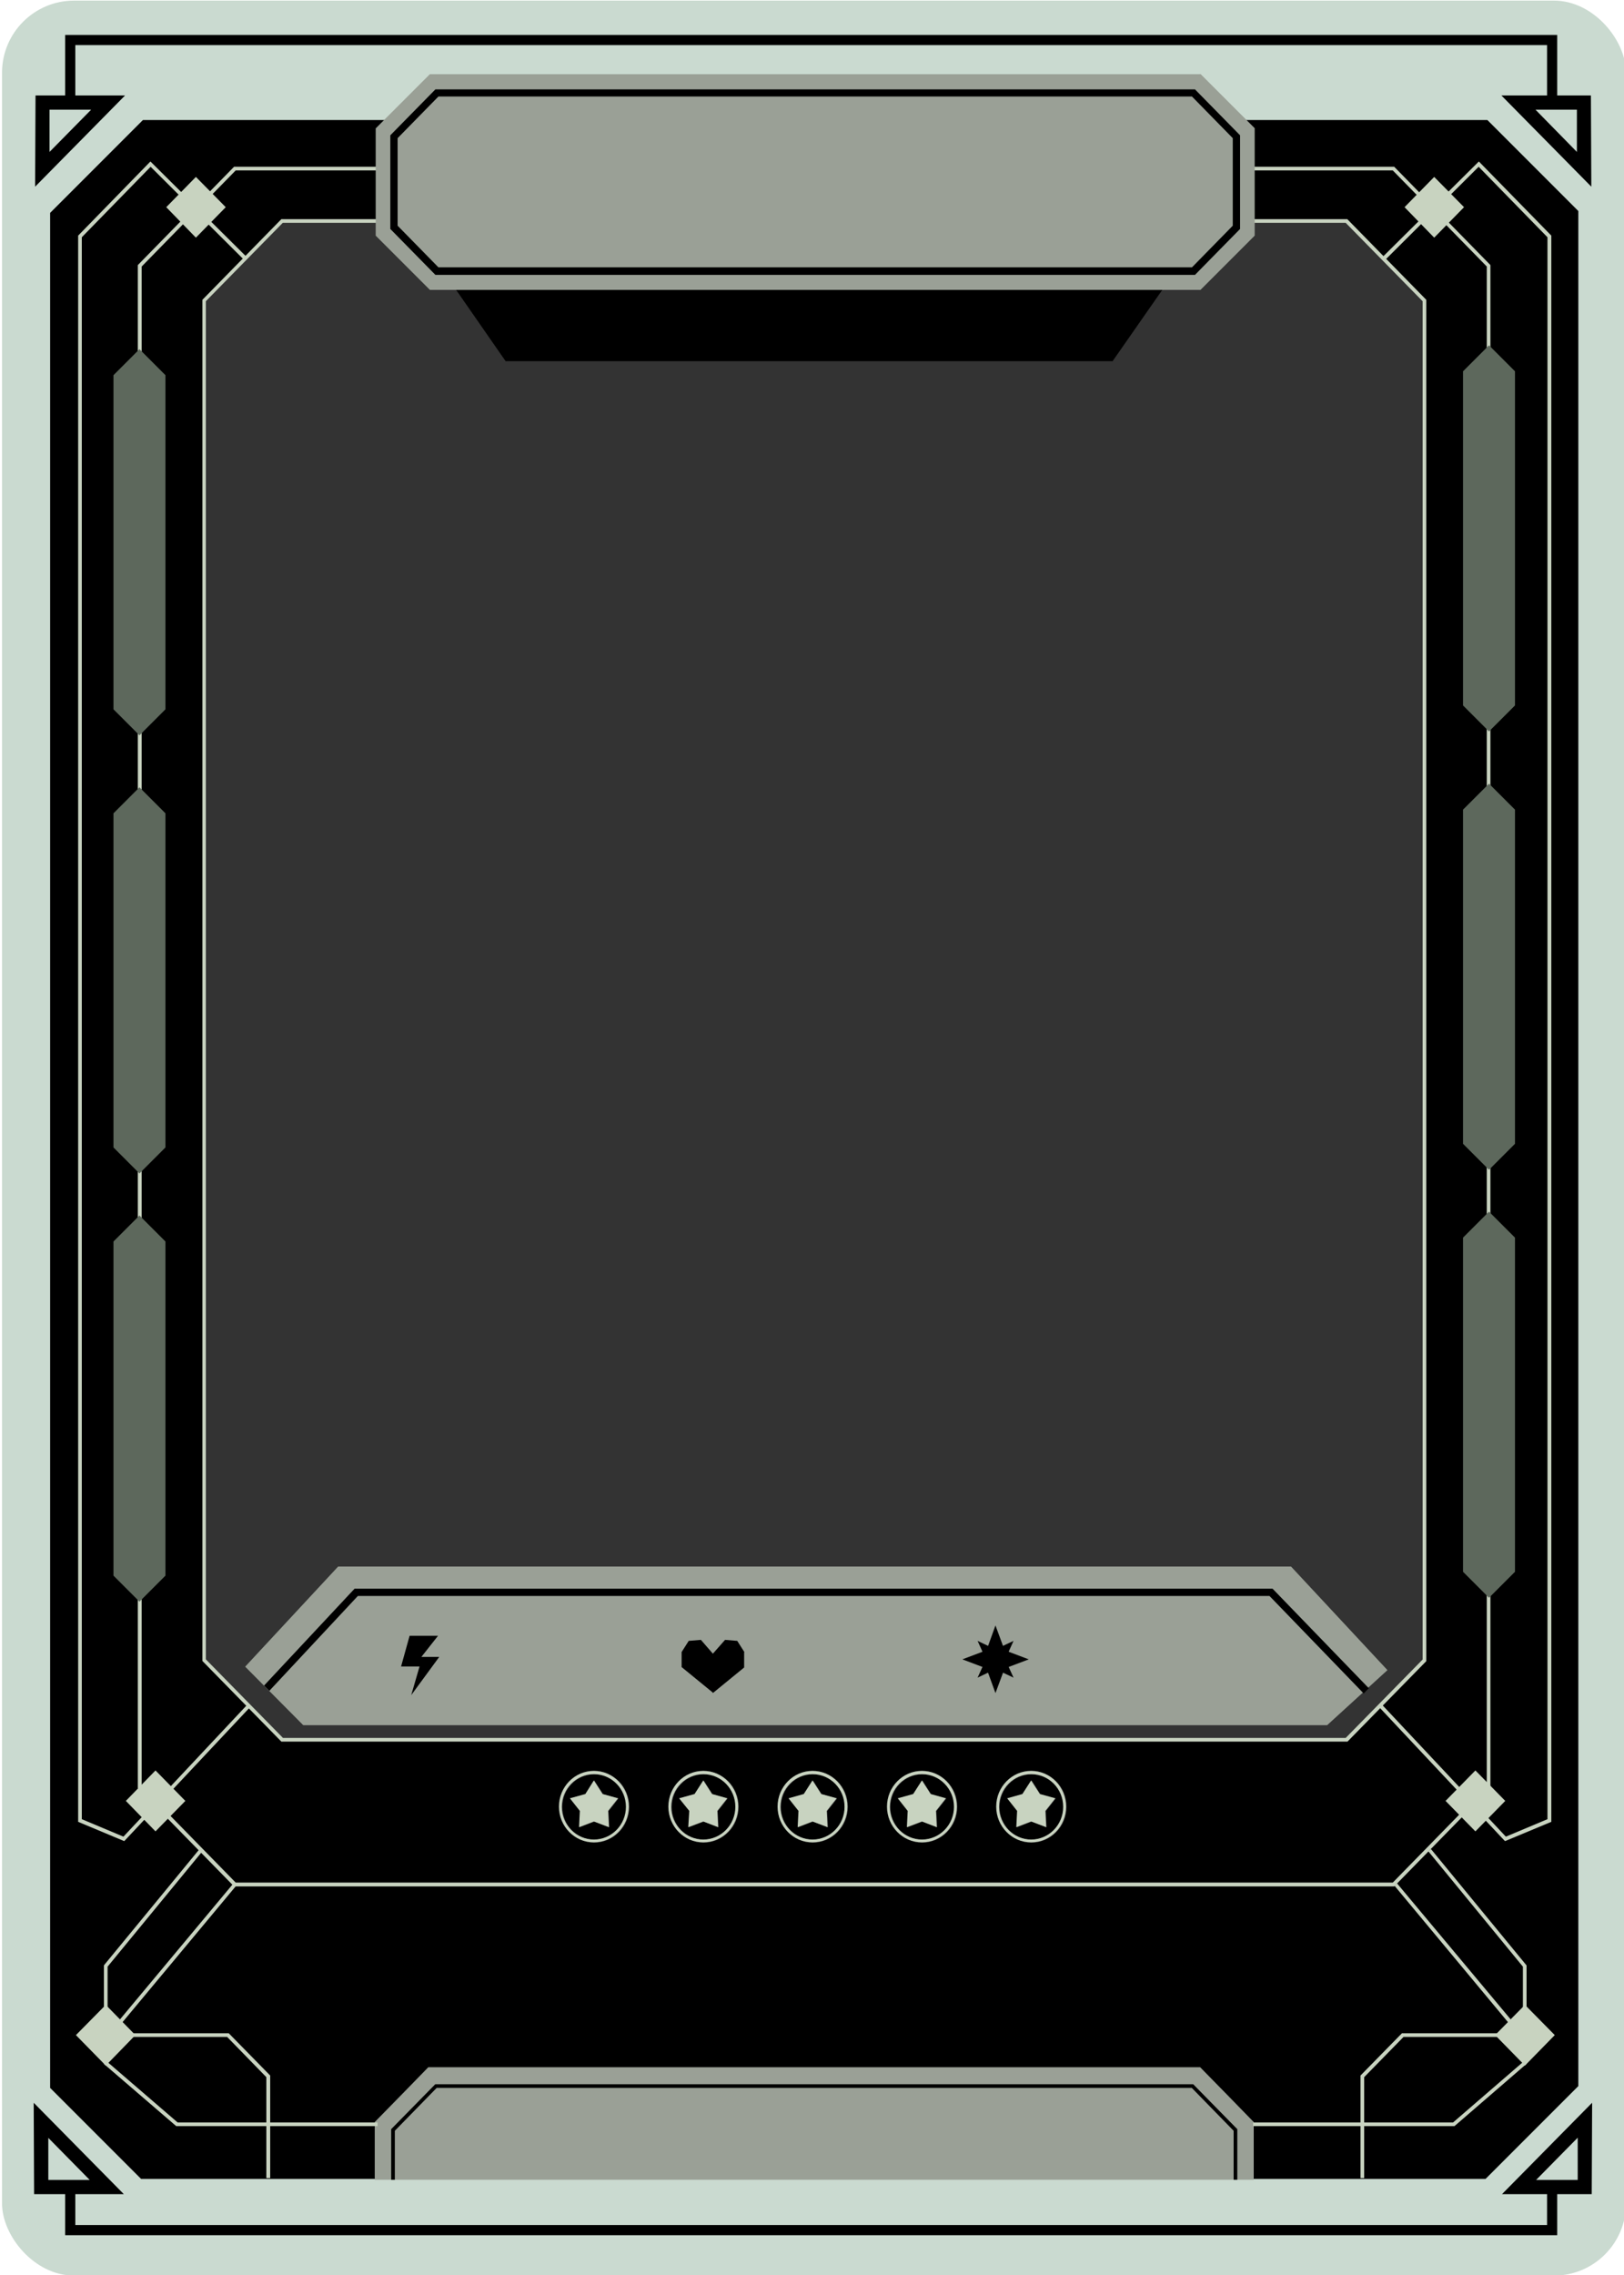 <?xml version="1.0" encoding="UTF-8" standalone="no"?>
<svg
   version="1.1"
   viewBox="0 0 800 1120"
   id="svg2256"
   sodipodi:docname="card_base_gray.svg"
   inkscape:version="1.2.2 (b0a8486541, 2022-12-01)"
   xml:space="preserve"
   xmlns:inkscape="http://www.inkscape.org/namespaces/inkscape"
   xmlns:sodipodi="http://sodipodi.sourceforge.net/DTD/sodipodi-0.dtd"
   xmlns="http://www.w3.org/2000/svg"
   xmlns:svg="http://www.w3.org/2000/svg"><sodipodi:namedview
     id="namedview2258"
     pagecolor="#ffffff"
     bordercolor="#000000"
     borderopacity="0.25"
     inkscape:showpageshadow="2"
     inkscape:pageopacity="0.0"
     inkscape:pagecheckerboard="0"
     inkscape:deskcolor="#d1d1d1"
     showgrid="false"
     inkscape:zoom="4.2274884"
     inkscape:cx="147.84192"
     inkscape:cy="846.12887"
     inkscape:window-width="1920"
     inkscape:window-height="1003"
     inkscape:window-x="0"
     inkscape:window-y="0"
     inkscape:window-maximized="1"
     inkscape:current-layer="svg2256" /><!-- Generator: Adobe Illustrator 29.3.1, SVG Export Plug-In . SVG Version: 2.1.0 Build 151)  --><defs
     id="defs2109"><style
       id="style2107">
      .st0 {
        fill: #4d4d4d;
      }

      .st1 {
        fill: #c8d3c0;
      }

      .st2 {
        fill: #5d685c;
      }

      .st3 {
        fill: #9aa096;
      }

      .st4 {
        fill: #333;
      }

      .st5 {
        display: none;
      }

      .st6 {
        fill: none;
        stroke: #000;
        stroke-miterlimit: 10;
        stroke-width: 5px;
      }

      .st7 {
        fill: #cadad0;
      }
    </style><style
       id="style2482">
      .st0 {
        fill: #4d4d4d;
      }

      .st1 {
        fill: #c8d3c0;
      }

      .st2 {
        fill: #5d685c;
      }

      .st3 {
        fill: #9aa096;
      }

      .st4 {
        fill: #333;
      }

      .st5 {
        display: none;
      }

      .st6 {
        fill: none;
        stroke: #000;
        stroke-miterlimit: 10;
        stroke-width: 5px;
      }

      .st7 {
        fill: #cadad0;
      }
    </style><style
       id="style2712">
      .st0 {
        fill: #4d4d4d;
      }

      .st1 {
        fill: #c8d3c0;
      }

      .st2 {
        fill: #5d685c;
      }

      .st3 {
        fill: #9aa096;
      }

      .st4 {
        fill: #333;
      }

      .st5 {
        display: none;
      }

      .st6 {
        fill: none;
        stroke: #000;
        stroke-miterlimit: 10;
        stroke-width: 5px;
      }

      .st7 {
        fill: #cadad0;
      }
    </style></defs><g
     id="Capa_1"
     style="display:inline"><rect
       class="st7"
       x="1"
       y="0.3"
       width="800"
       height="1120"
       rx="35.5"
       ry="35.5"
       id="rect2111" /><path
       d="M 731.8,1072.7 H 69.5 C 52,1055.2 42.2,1045.4 24.7,1027.9 V 104.8 C 42.5,87 52.6,76.9 70.4,59.1 h 662.3 c 17.4,17.4 27.4,27.4 44.8,44.8 V 1027 c -17.8,17.8 -27.9,27.9 -45.7,45.7 z"
       id="path2113" /><g
       id="g2119"><path
         class="st4"
         d="M 662.9,856.5 H 139.3 C 124.2,841.4 115.7,832.9 100.5,817.7 V 147.6 c 15.1,-15.1 23.6,-23.6 38.8,-38.8 h 523.6 c 15.1,15.1 23.6,23.6 38.8,38.8 v 670.2 c -15.1,15.1 -23.6,23.6 -38.8,38.8 z"
         id="path2115" /><path
         class="st1"
         d="M 663.7,857.4 H 138.6 L 99.7,817.7 V 147.6 l 38.9,-39.7 h 525.1 l 38.9,39.7 v 670.2 l -38.9,39.7 z M 139.3,855.6 H 662.9 L 700.8,817 V 148.3 L 662.9,109.7 H 139.3 l -37.9,38.6 v 668.6 l 37.9,38.6 z"
         id="path2117" /></g><path
       class="st1"
       d="M 686.9,928.7 H 115.3 L 67.9,880.3 V 130.5 l 47.4,-48.4 h 571.5 l 47.4,48.4 v 749.8 l -47.4,48.4 z m -570.8,-1.9 h 570 l 46.3,-47.3 V 131.2 L 686.1,83.9 h -570 l -46.3,47.3 v 748.3 z"
       id="path2121" /><path
       class="st2"
       d="m 68.7,577.7 v 0 c -5,-5 -7.8,-7.8 -12.8,-12.8 V 400.4 c 5,-5 7.8,-7.8 12.8,-12.8 v 0 c 5,5 7.8,7.8 12.8,12.8 v 164.5 c -5,5 -7.8,7.8 -12.8,12.8 z"
       id="path2123" /><path
       class="st2"
       d="m 733.5,575.9 v 0 c -5,-5 -7.8,-7.8 -12.8,-12.8 V 398.6 c 5,-5 7.8,-7.8 12.8,-12.8 v 0 c 5,5 7.8,7.8 12.8,12.8 v 164.5 c -5,5 -7.8,7.8 -12.8,12.8 z"
       id="path2125" /><path
       class="st2"
       d="m 68.7,788.5 v 0 c -5,-5 -7.8,-7.8 -12.8,-12.8 V 611.2 c 5,-5 7.8,-7.8 12.8,-12.8 v 0 c 5,5 7.8,7.8 12.8,12.8 v 164.5 c -5,5 -7.8,7.8 -12.8,12.8 z"
       id="path2127" /><path
       class="st2"
       d="m 733.5,786.6 v 0 L 720.7,773.8 V 609.3 c 5,-5 7.8,-7.8 12.8,-12.8 v 0 c 5,5 7.8,7.8 12.8,12.8 v 164.5 c -5,5 -7.8,7.8 -12.8,12.8 z"
       id="path2129" /><path
       class="st2"
       d="m 68.7,362 v 0 c -5,-5 -7.8,-7.8 -12.8,-12.8 V 184.7 c 5,-5 7.8,-7.8 12.8,-12.8 v 0 c 5,5 7.8,7.8 12.8,12.8 v 164.5 c -5,5 -7.8,7.8 -12.8,12.8 z"
       id="path2131" /><path
       class="st2"
       d="m 733.5,360.1 v 0 c -5,-5 -7.8,-7.8 -12.8,-12.8 V 182.8 c 5,-5 7.8,-7.8 12.8,-12.8 v 0 c 5,5 7.8,7.8 12.8,12.8 v 164.5 c -5,5 -7.8,7.8 -12.8,12.8 z"
       id="path2133" /><path
       class="st3"
       d="m 184.6,1073.1 v -28.4 c 10.3,-10.5 16.1,-16.4 26.4,-27 h 380.2 c 10.3,10.5 16.1,16.4 26.4,27 v 28.4"
       id="path2135" /><polygon
       points="215.1,1027.9 194.5,1049 194.5,1073.1 192.7,1073.1 192.7,1048.2 214.4,1026.1 587.8,1026.1 609.5,1048.2 609.5,1073.1 607.7,1073.1 607.7,1049 587.1,1027.9 "
       id="polygon2137" /><polygon
       class="st1"
       points="122,127 120.7,128.4 74.2,82.1 40.3,116.8 40.3,895.6 60.8,904.2 122.4,838.6 123.7,839.9 61.2,906.4 38.5,896.9 38.5,116 74.1,79.5 "
       id="polygon2139" /><polygon
       class="st1"
       points="741.8,904.2 762.3,895.6 762.3,116.8 728.4,82.1 681.9,128.4 680.6,127 728.5,79.5 764.2,116 764.2,896.9 741.4,906.4 740.9,905.9 678.9,839.9 680.2,838.6 "
       id="polygon2141" /><polygon
       class="st1"
       points="51.4,967.3 98.3,910.3 99.7,911.4 53,968.2 53,1015.2 87.5,1044.9 186,1044.9 186,1046.7 86.8,1046.7 51.2,1016.1 51.2,967.6 "
       id="polygon2143" /><polygon
       class="st1"
       points="51.9,1002.8 115,927.2 116.4,928.3 55.8,1001 112.7,1001 133.1,1021.8 133.1,1072.3 131.2,1072.3 131.2,1022.6 111.9,1002.8 "
       id="polygon2145" /><g
       id="g2151"><path
         class="st0"
         d="m 292.8,907.1 c -9.5,0 -17.2,-7.9 -17.2,-17.6 0,-9.7 7.7,-17.6 17.2,-17.6 9.5,0 17.2,7.9 17.2,17.6 0,9.7 -7.7,17.6 -17.2,17.6 z m 0,-33.6 c -8.7,0 -15.8,7.2 -15.8,16.1 0,8.9 7.1,16.1 15.8,16.1 8.7,0 15.8,-7.2 15.8,-16.1 0,-8.9 -7.1,-16.1 -15.8,-16.1 z"
         id="path2147" /><polygon
         class="st0"
         points="300.2,899.6 292.8,896.8 285.5,899.6 285.9,891.6 281,885.4 288.6,883.3 292.8,876.6 297.1,883.3 304.7,885.4 299.8,891.6 "
         id="polygon2149" /></g><g
       id="g2157"><path
         class="st0"
         d="m 346.7,907.1 c -9.5,0 -17.2,-7.9 -17.2,-17.6 0,-9.7 7.7,-17.6 17.2,-17.6 9.5,0 17.2,7.9 17.2,17.6 0,9.7 -7.7,17.6 -17.2,17.6 z m 0,-33.6 c -8.7,0 -15.8,7.2 -15.8,16.1 0,8.9 7.1,16.1 15.8,16.1 8.7,0 15.8,-7.2 15.8,-16.1 0,-8.9 -7.1,-16.1 -15.8,-16.1 z"
         id="path2153" /><polygon
         class="st0"
         points="354,899.6 346.7,896.8 339.3,899.6 339.8,891.6 334.8,885.4 342.4,883.3 346.7,876.6 351,883.3 358.5,885.4 353.6,891.6 "
         id="polygon2155" /></g><g
       id="g2163"><path
         class="st0"
         d="m 400.5,907.1 c -9.5,0 -17.2,-7.9 -17.2,-17.6 0,-9.7 7.7,-17.6 17.2,-17.6 9.5,0 17.2,7.9 17.2,17.6 0,9.7 -7.7,17.6 -17.2,17.6 z m 0,-33.6 c -8.7,0 -15.8,7.2 -15.8,16.1 0,8.9 7.1,16.1 15.8,16.1 8.7,0 15.8,-7.2 15.8,-16.1 0,-8.9 -7.1,-16.1 -15.8,-16.1 z"
         id="path2159" /><polygon
         class="st0"
         points="407.9,899.6 400.5,896.8 393.2,899.6 393.6,891.6 388.7,885.4 396.2,883.3 400.5,876.6 404.8,883.3 412.4,885.4 407.5,891.6 "
         id="polygon2161" /></g><g
       id="g2169"><path
         class="st0"
         d="m 454.4,907.1 c -9.5,0 -17.2,-7.9 -17.2,-17.6 0,-9.7 7.7,-17.6 17.2,-17.6 9.5,0 17.2,7.9 17.2,17.6 0,9.7 -7.7,17.6 -17.2,17.6 z m 0,-33.6 c -8.7,0 -15.8,7.2 -15.8,16.1 0,8.9 7.1,16.1 15.8,16.1 8.7,0 15.8,-7.2 15.8,-16.1 0,-8.9 -7.1,-16.1 -15.8,-16.1 z"
         id="path2165" /><polygon
         class="st0"
         points="461.7,899.6 454.4,896.8 447,899.6 447.4,891.6 442.5,885.4 450.1,883.3 454.4,876.6 458.7,883.3 466.2,885.4 461.3,891.6 "
         id="polygon2167" /></g><g
       id="g2175"><path
         class="st0"
         d="m 508.2,907.1 c -9.5,0 -17.2,-7.9 -17.2,-17.6 0,-9.7 7.7,-17.6 17.2,-17.6 9.5,0 17.2,7.9 17.2,17.6 0,9.7 -7.7,17.6 -17.2,17.6 z m 0,-33.6 c -8.7,0 -15.8,7.2 -15.8,16.1 0,8.9 7.1,16.1 15.8,16.1 8.7,0 15.8,-7.2 15.8,-16.1 0,-8.9 -7.1,-16.1 -15.8,-16.1 z"
         id="path2171" /><polygon
         class="st0"
         points="515.6,899.6 508.2,896.8 500.9,899.6 501.3,891.6 496.4,885.4 503.9,883.3 508.2,876.6 512.5,883.3 520.1,885.4 515.2,891.6 "
         id="polygon2173" /></g><polygon
       class="st1"
       points="96.5,117 81.9,102 96.5,87.1 111.2,102 "
       id="polygon2177" /><polygon
       class="st1"
       points="706.5,117 691.9,102 706.5,87.1 721.2,102 "
       id="polygon2179" /><polygon
       class="st1"
       points="726.8,901.6 712.1,886.6 726.8,871.6 741.5,886.6 "
       id="polygon2181" /><polygon
       class="st1"
       points="76.6,901.6 62,886.6 76.6,871.6 91.3,886.6 "
       id="polygon2183" /><polygon
       class="st1"
       points="52.1,1016.9 37.4,1001.9 52.1,987 66.7,1001.9 "
       id="polygon2185" /><polygon
       class="st1"
       points="750.2,1015.2 750.2,968.2 703.6,911.4 704.9,910.3 752,967.6 752,1016.1 751.7,1016.3 716.5,1046.7 617.3,1046.7 617.3,1044.9 715.8,1044.9 "
       id="polygon2187" /><polygon
       class="st1"
       points="747.4,1001 686.9,928.3 688.2,927.2 751.4,1002.8 691.4,1002.8 672,1022.6 672,1072.3 670.2,1072.3 670.2,1021.8 690.6,1001 "
       id="polygon2189" /><polygon
       class="st1"
       points="751.2,1016.9 765.9,1001.9 751.2,987 736.5,1001.9 "
       id="polygon2191" /><path
       d="m 23.7,1052.4 20.5,20.8 H 23.8 v -20.8 m -7.2,-17.1 0.2,44.9 H 61 l -44.3,-44.9 v 0 z"
       id="path2193" /><path
       d="m 777.2,1052.4 v 20.8 h -20.5 l 20.5,-20.8 m 7,-17.1 -44.3,44.9 h 44.2 l 0.2,-44.9 v 0 z"
       id="path2195" /><path
       d="m 776.8,54 v 20.8 c 0,0 -20.4,-20.8 -20.4,-20.8 h 20.4 m 7,-7 H 739.6 L 783.9,91.9 783.7,47 v 0 z"
       id="path2197" /><path
       d="M 44.9,54 24.4,74.8 V 54 H 44.9 M 61.7,47 H 17.5 L 17.3,91.9 61.6,47 v 0 z"
       id="path2199" /><polyline
       class="st6"
       points="34.6 51 34.6 19.7 764.6 19.7 764.6 51.7"
       id="polyline2201" /><polyline
       class="st6"
       points="34.6 1076 34.6 1097.9 764.6 1097.9 764.6 1075.5"
       id="polyline2203" /></g><g
     id="g2710"
     transform="translate(0.474,4.915)"
     style="display:inline"><g
       id="Capa_2"
       style="display:inline"><polygon
         class="st3"
         points="683,817.3 653.3,844.4 148.9,844.4 120.3,815.6 166.1,766.3 635.5,766.3 "
         id="polygon2581" /><polygon
         points="574.1,134.9 547.6,172.9 248.6,172.9 222.2,134.9 "
         id="polygon2583" /><path
         class="st3"
         d="m 617.6,58.3 v 52.8 c -10.4,10.4 -16.3,16.3 -26.7,26.7 H 211.3 C 200.9,127.4 195,121.5 184.6,111.1 V 58.3 C 195,47.9 200.9,42 211.3,31.6 H 591 c 10.4,10.4 16.3,16.3 26.7,26.7 z"
         id="path2585" /><path
         d="M 588.2,130.4 H 214 L 191.8,107.8 V 61.7 L 214,39.1 h 374.2 l 22.2,22.6 v 46.1 z m -372.7,-3.7 h 371.2 l 20.1,-20.5 V 63.1 L 586.7,42.6 H 215.5 l -20.1,20.5 v 43.1 z"
         id="path2587" /><polygon
         points="201.3,800.4 215.3,800.4 207.1,810.8 215.9,810.8 202.1,829.6 206.2,815.5 197.1,815.5 "
         id="polygon2589" /><polygon
         points="132.2,827.5 129.6,824.9 174.2,777.2 626.4,777.2 673.8,826.2 671.3,828.8 624.9,780.8 175.8,780.8 "
         id="polygon2591" /><path
         d="m 366.2,808.4 -3.5,-5.5 -6,-0.5 -6,6.8 -5.9,-6.8 c -2.3,0.2 -3.7,0.3 -6,0.5 l -3.5,5.5 v 7.4 l 15.3,12.5 v 0.2 c 0,0 0.1,0 0.1,0 h 0.1 c 0,0 0,0 0,0 L 366.1,816 v -7.4 z"
         id="path2593" /><polygon
         points="494.4,816.5 489.9,828.6 485.5,816.5 473.6,812 485.5,807.5 489.9,795.3 494.4,807.5 506.3,812 "
         id="polygon2595" /><polygon
         points="489.9,816.8 481.1,821 485.2,812 481.1,802.9 489.9,807.1 498.8,802.9 494.7,812 498.8,821 "
         id="polygon2597" /></g></g><g
     id="g2940"
     transform="translate(-0.262,-0.083)"
     style="display:inline"><g
       id="Capa_3-3"
       style="display:inline"><g
         id="g2834"><path
           class="st1"
           d="m 292.8,907.1 c -9.5,0 -17.2,-7.9 -17.2,-17.6 0,-9.7 7.7,-17.6 17.2,-17.6 9.5,0 17.2,7.9 17.2,17.6 0,9.7 -7.7,17.6 -17.2,17.6 z m 0,-33.6 c -8.7,0 -15.8,7.2 -15.8,16.1 0,8.9 7.1,16.1 15.8,16.1 8.7,0 15.8,-7.2 15.8,-16.1 0,-8.9 -7.1,-16.1 -15.8,-16.1 z"
           id="path2830" /><polygon
           class="st1"
           points="292.8,896.8 285.5,899.6 285.9,891.6 281,885.4 288.6,883.3 292.8,876.6 297.1,883.3 304.7,885.4 299.8,891.6 300.2,899.6 "
           id="polygon2832" /></g><g
         id="g2840"
         style="display:inline"><path
           class="st1"
           d="m 346.7,907.1 c -9.5,0 -17.2,-7.9 -17.2,-17.6 0,-9.7 7.7,-17.6 17.2,-17.6 9.5,0 17.2,7.9 17.2,17.6 0,9.7 -7.7,17.6 -17.2,17.6 z m 0,-33.6 c -8.7,0 -15.8,7.2 -15.8,16.1 0,8.9 7.1,16.1 15.8,16.1 8.7,0 15.8,-7.2 15.8,-16.1 0,-8.9 -7.1,-16.1 -15.8,-16.1 z"
           id="path2836" /><polygon
           class="st1"
           points="342.4,883.3 346.7,876.6 351,883.3 358.5,885.4 353.6,891.6 354,899.6 346.7,896.8 339.3,899.6 339.8,891.6 334.8,885.4 "
           id="polygon2838" /></g><g
         id="g2846"
         style="display:inline"><path
           class="st1"
           d="m 400.5,907.1 c -9.5,0 -17.2,-7.9 -17.2,-17.6 0,-9.7 7.7,-17.6 17.2,-17.6 9.5,0 17.2,7.9 17.2,17.6 0,9.7 -7.7,17.6 -17.2,17.6 z m 0,-33.6 c -8.7,0 -15.8,7.2 -15.8,16.1 0,8.9 7.1,16.1 15.8,16.1 8.7,0 15.8,-7.2 15.8,-16.1 0,-8.9 -7.1,-16.1 -15.8,-16.1 z"
           id="path2842" /><polygon
           class="st1"
           points="396.2,883.3 400.5,876.6 404.8,883.3 412.4,885.4 407.5,891.6 407.9,899.6 400.5,896.8 393.2,899.6 393.6,891.6 388.7,885.4 "
           id="polygon2844" /></g><g
         id="g2852"
         style="display:inline"><path
           class="st1"
           d="m 454.4,907.1 c -9.5,0 -17.2,-7.9 -17.2,-17.6 0,-9.7 7.7,-17.6 17.2,-17.6 9.5,0 17.2,7.9 17.2,17.6 0,9.7 -7.7,17.6 -17.2,17.6 z m 0,-33.6 c -8.7,0 -15.8,7.2 -15.8,16.1 0,8.9 7.1,16.1 15.8,16.1 8.7,0 15.8,-7.2 15.8,-16.1 0,-8.9 -7.1,-16.1 -15.8,-16.1 z"
           id="path2848" /><polygon
           class="st1"
           points="450.1,883.3 454.4,876.6 458.7,883.3 466.2,885.4 461.3,891.6 461.7,899.6 454.4,896.8 447,899.6 447.4,891.6 442.5,885.4 "
           id="polygon2850" /></g><g
         id="g2858"
         style="display:inline"><path
           class="st1"
           d="m 508.2,907.1 c -9.5,0 -17.2,-7.9 -17.2,-17.6 0,-9.7 7.7,-17.6 17.2,-17.6 9.5,0 17.2,7.9 17.2,17.6 0,9.7 -7.7,17.6 -17.2,17.6 z m 0,-33.6 c -8.7,0 -15.8,7.2 -15.8,16.1 0,8.9 7.1,16.1 15.8,16.1 8.7,0 15.8,-7.2 15.8,-16.1 0,-8.9 -7.1,-16.1 -15.8,-16.1 z"
           id="path2854" /><polygon
           class="st1"
           points="512.5,883.3 520.1,885.4 515.2,891.6 515.6,899.6 508.2,896.8 500.9,899.6 501.3,891.6 496.4,885.4 503.9,883.3 508.2,876.6 "
           id="polygon2856" /></g></g></g></svg>
